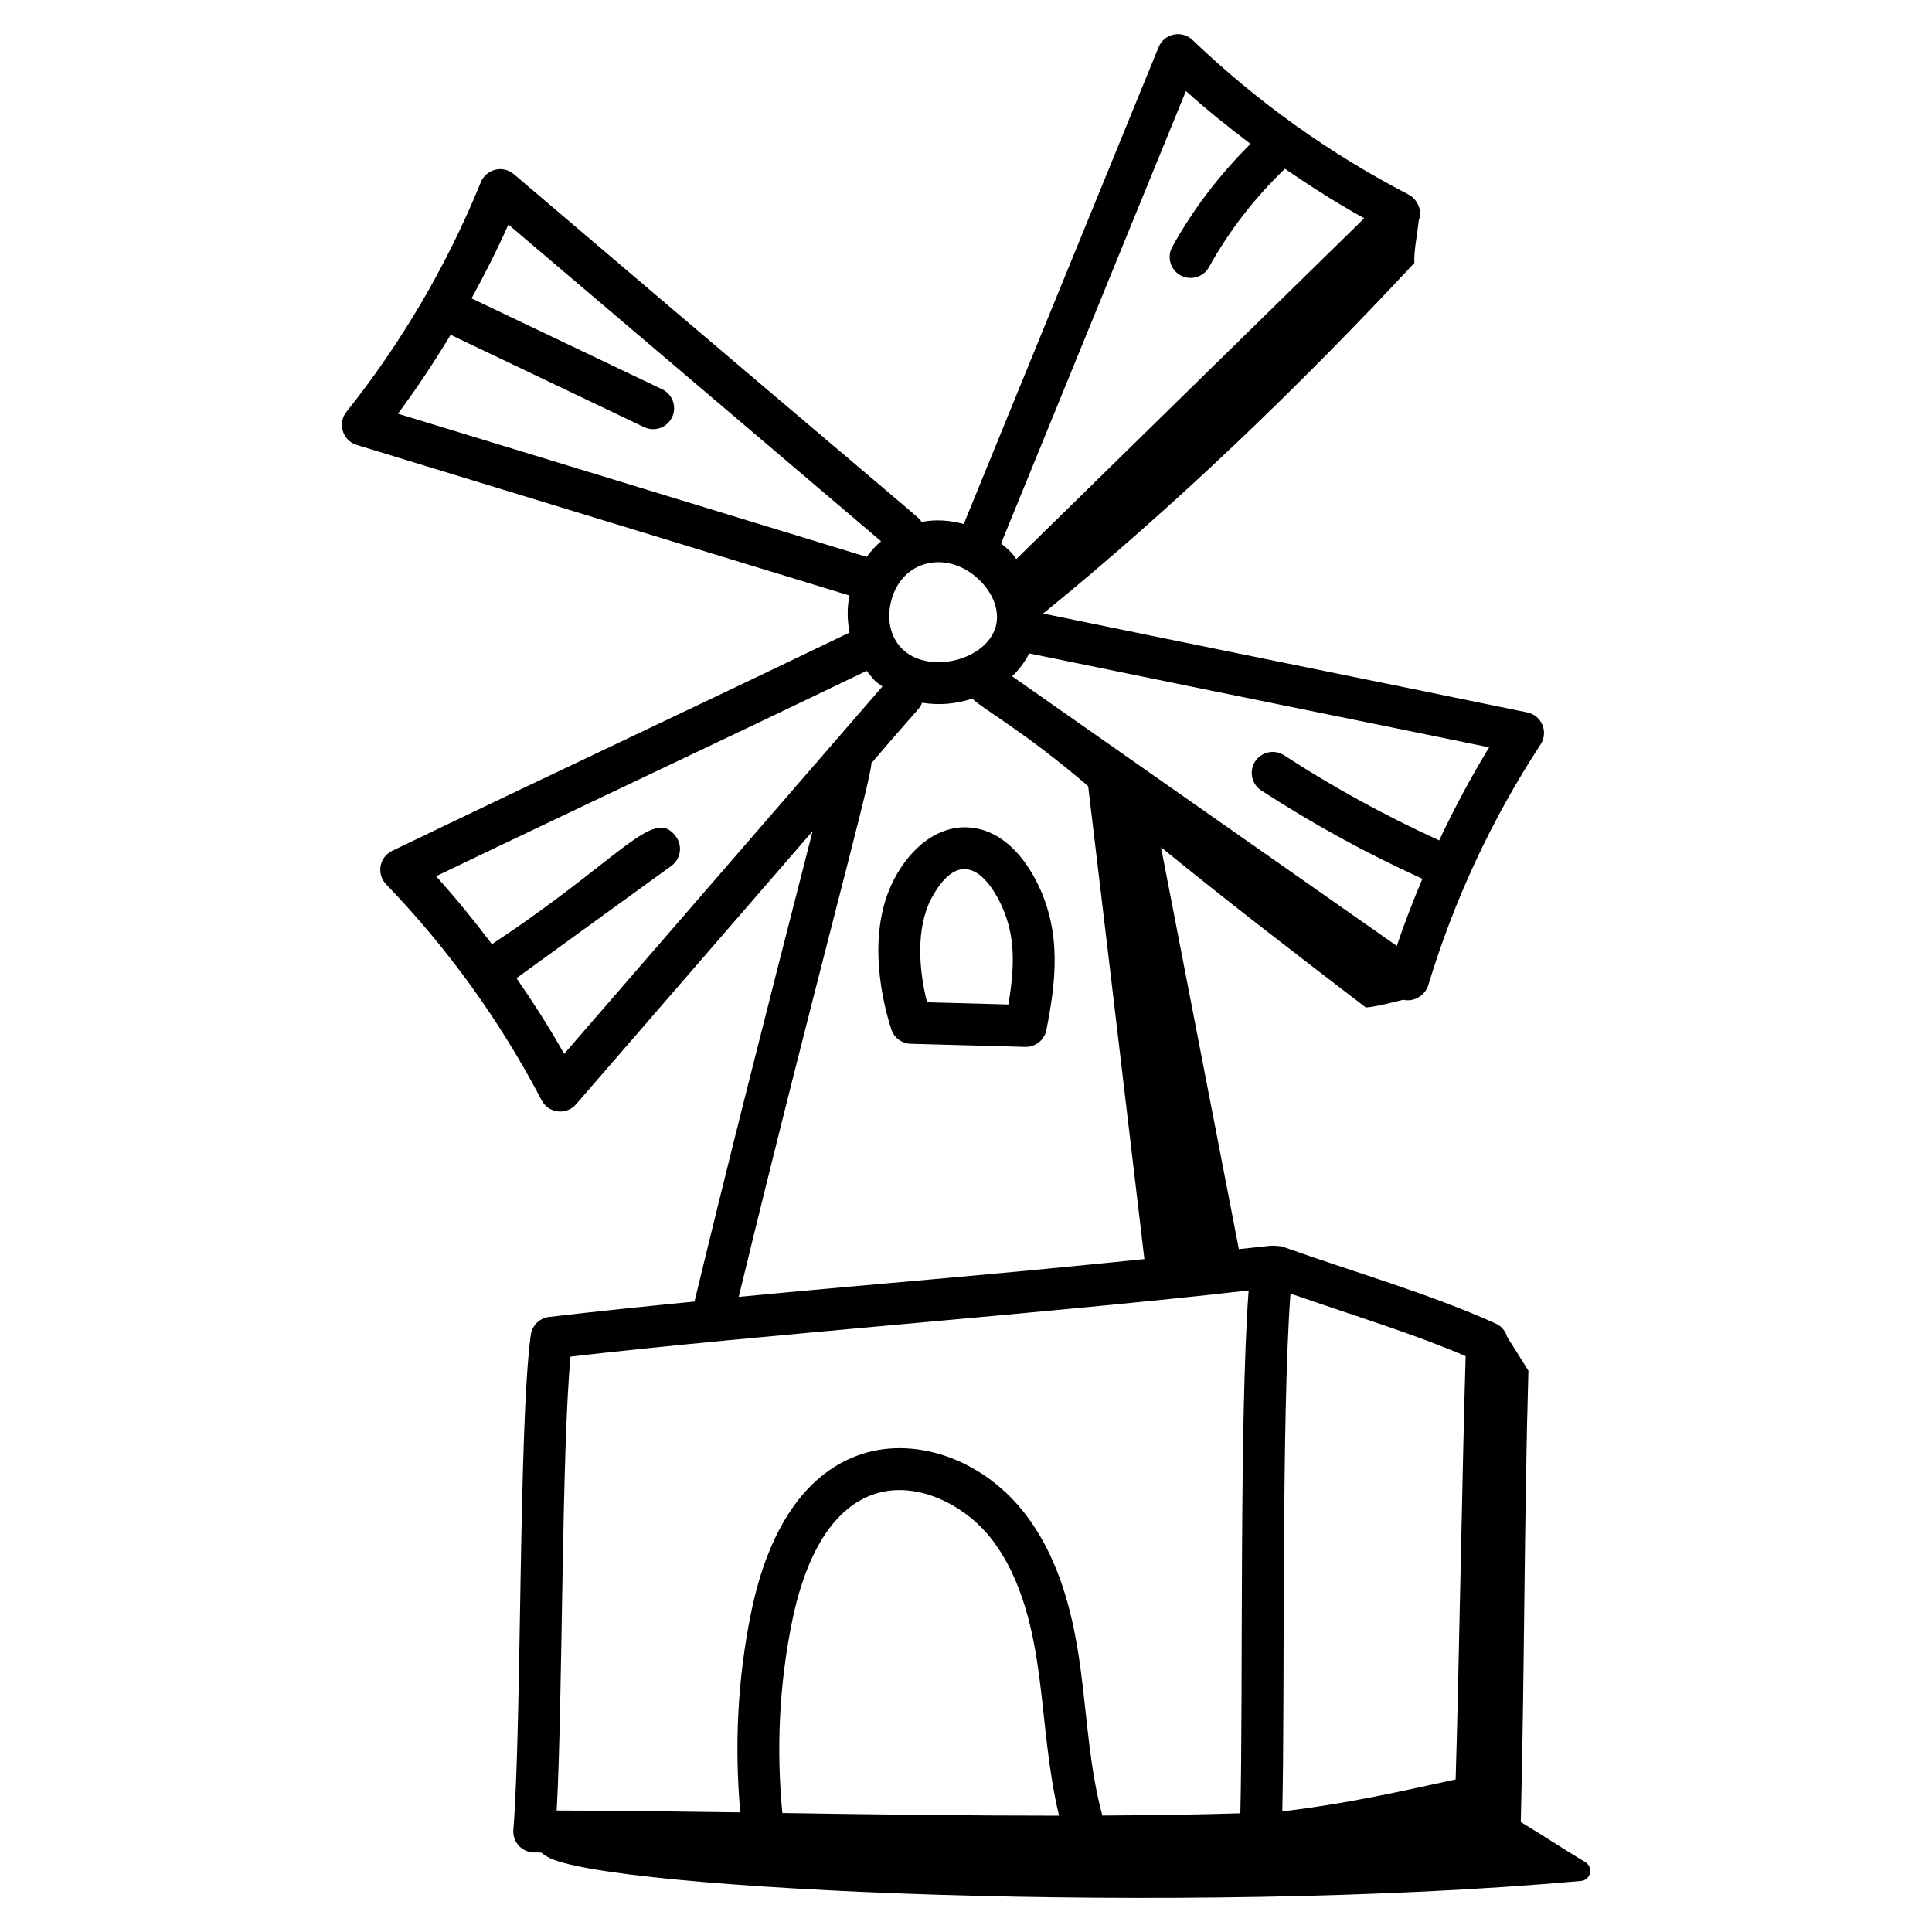 <?xml version="1.0" encoding="UTF-8"?>
<!-- Uploaded to: SVG Repo, www.svgrepo.com, Generator: SVG Repo Mixer Tools -->
<svg fill="#000000" width="800px" height="800px" version="1.1" viewBox="144 144 512 512" xmlns="http://www.w3.org/2000/svg">
 <g>
  <path d="m415.7 421.44h0.152c2.652 0 4.945-1.883 5.457-4.492 2.441-12.539 4.254-25.902-2.629-39.344-4.531-8.863-10.949-13.957-18.066-14.324-7.594-0.5-14.977 4.746-19.676 13.746-7.848 15.043-2.539 34.238-0.727 39.758 0.73 2.227 2.777 3.762 5.121 3.828zm-24.914-39.273c1.941-3.719 5.324-8.285 9.25-7.793 4.18 0.219 7.508 5.867 8.746 8.293 4.234 8.27 4.324 16.379 2.457 27.531l-21.555-0.586c-2.25-8.793-2.938-19.695 1.102-27.445z"/>
  <path d="m289.51 493c-2.512 0.305-4.504 2.258-4.848 4.769-3.266 23.809-2.371 102.95-4.617 131.16-0.258 3.231 2.297 6 5.539 6h0.004c0.605 0.008 1.234 0.012 1.84 0.02 0.457 0.367 0.973 0.742 1.609 1.117 14.93 8.859 169.14 15.82 273.95 6.41 2.617-0.234 3.336-3.688 1.074-5.031-5.383-3.203-11.395-7.191-17.039-10.594 1-39.453 0.883-80.344 2.023-119.61-1.871-2.977-3.746-5.949-5.617-8.926-0.438-1.551-1.531-2.867-3.051-3.559-17.742-8.02-38.211-13.82-56.316-20.324-0.828-0.301-2.93-0.336-3.672-0.262-2.695 0.32-5.383 0.551-8.078 0.859-6.879-35.5-13.758-71.004-20.633-106.5 18.113 14.766 36.727 29.039 54.305 42.48 3.516-0.355 6.648-1.316 9.914-2.059 3.106 0.727 5.906-1.516 6.582-3.758 6.832-22.625 16.855-44.129 29.793-63.91 2.137-3.246 0.328-7.691-3.527-8.48-43.852-9.039-84.066-17.086-128.3-26.207 34.855-28.371 67.762-60.027 98.375-92.902-0.172-2.996 0.766-7.465 1.164-11.219 1.176-3.141-0.828-5.949-2.609-6.867-20.992-10.875-40.289-24.672-57.355-41.016-2.793-2.684-7.5-1.734-8.984 1.918l-51.633 126.37c-3.688-1.039-7.508-1.277-11.191-0.555-1.309-1.867 7.871 6.551-108.04-92.172-2.981-2.508-7.356-1.277-8.746 2.133-8.914 21.91-20.895 42.383-35.613 60.863-2.43 3.047-1.035 7.625 2.723 8.77l130.58 39.902c-0.699 3.387-0.555 6.672 0.012 9.82-41.594 20.051-79.336 37.672-121.21 57.855-3.438 1.656-4.191 6.168-1.59 8.863 16.398 17.016 30.262 36.27 41.203 57.219 1.816 3.477 6.551 4.031 9.129 1.07l62.691-72.379c-13.645 53.188-22.457 88.055-31.305 124.66-12.82 1.266-25.668 2.555-38.527 4.082zm196.48-6.18c19.711 6.801 32.832 10.754 46.422 16.562-0.793 25.352-1.852 86.84-2.652 112.19-17.051 3.711-28.43 6.312-45.938 8.492 0.723-32.137-0.27-104.3 2.168-137.25zm-134.66 137.65c-1.641-17.098-0.824-34.27 2.652-51.113 2.59-12.531 8.348-28.465 21.051-33.176 11.371-4.219 24.426 2.488 31.434 11.293 8.594 10.801 11.441 25.426 12.961 36.949 1.551 11.824 2.234 24.207 5.227 36.754-23.133 0.012-49.773-0.328-73.324-0.707zm187.31-282.42c-4.867 7.981-9.27 16.223-13.238 24.664-14.199-6.488-28.016-14.023-41.082-22.543-2.562-1.68-6.004-0.949-7.691 1.613-1.676 2.574-0.953 6.019 1.621 7.691 13.578 8.855 27.938 16.688 42.695 23.418-2.449 5.852-4.766 11.762-6.781 17.785l-101.95-71.465c1.914-1.766 3.371-3.836 4.551-6.051 72.926 14.949 85.148 17.344 121.87 24.887zm-80.363-173.92c5.492 4.938 11.242 9.547 17.125 13.992-8.148 8.105-15.16 17.223-20.734 27.285-1.488 2.684-0.516 6.07 2.172 7.555 2.695 1.484 6.07 0.508 7.555-2.172 5.356-9.684 12.156-18.41 20.125-26.074 6.797 4.684 13.773 9.109 21.008 13.129l-92.203 90.316c-0.664-0.805-0.688-1.453-4.027-4.152zm-78.281 135.9c2.488-12.008 15.715-14.703 24.16-5.703 3.383 3.602 4.773 8.004 3.715 11.758-2.449 8.734-17.184 12.617-24.367 6.266-3.215-2.836-4.527-7.445-3.508-12.32zm-130.54-50.402c5.016-6.727 9.629-13.723 13.965-20.891l51.277 24.461c2.742 1.312 6.078 0.168 7.406-2.621 1.324-2.769 0.148-6.094-2.621-7.41l-50.52-24.098c3.496-6.391 6.816-12.887 9.766-19.566l98.766 83.93c-1.422 1.215-2.691 2.609-3.82 4.144zm44.055 169.65c-3.883-6.898-8.152-13.551-12.641-20.051l41.039-29.75c2.484-1.801 3.035-5.281 1.234-7.762-5.93-8.199-14.43 5.852-48.785 28.504-4.684-6.195-9.57-12.242-14.805-18.004 40.117-19.277 73.703-34.969 114.11-54.438 2.703 3.394 2.16 2.664 4.195 4.133zm81.379-76.977c13.602-15.965 12.629-14.105 13.477-16.07 4.481 0.707 8.695 0.383 13.332-1.086 2.41 2.547 13.957 8.816 30.676 23.203 3.496 29.094 7.387 61.945 14.898 125.33-49.352 5.008-65.93 6.039-107.51 10.012 20.418-84.176 35.602-138.74 35.129-141.39zm100.01 139.69c-2.5 33.727-1.438 106.59-2.195 138.55-12.047 0.371-24.281 0.527-36.57 0.602-3.367-12.426-4-25.344-5.684-38.172-1.707-12.953-4.988-29.477-15.285-42.422-11.258-14.145-29.34-20.238-43.996-14.797-13.832 5.129-23.539 19.426-28.07 41.352-3.621 17.527-4.508 35.398-2.918 53.195-16.223-0.242-32.59-0.461-48.656-0.492 1.605-28.895 1.273-95.078 3.668-120.29 48.18-5.609 127.68-11.566 179.71-17.531z"/>
 </g>
</svg>